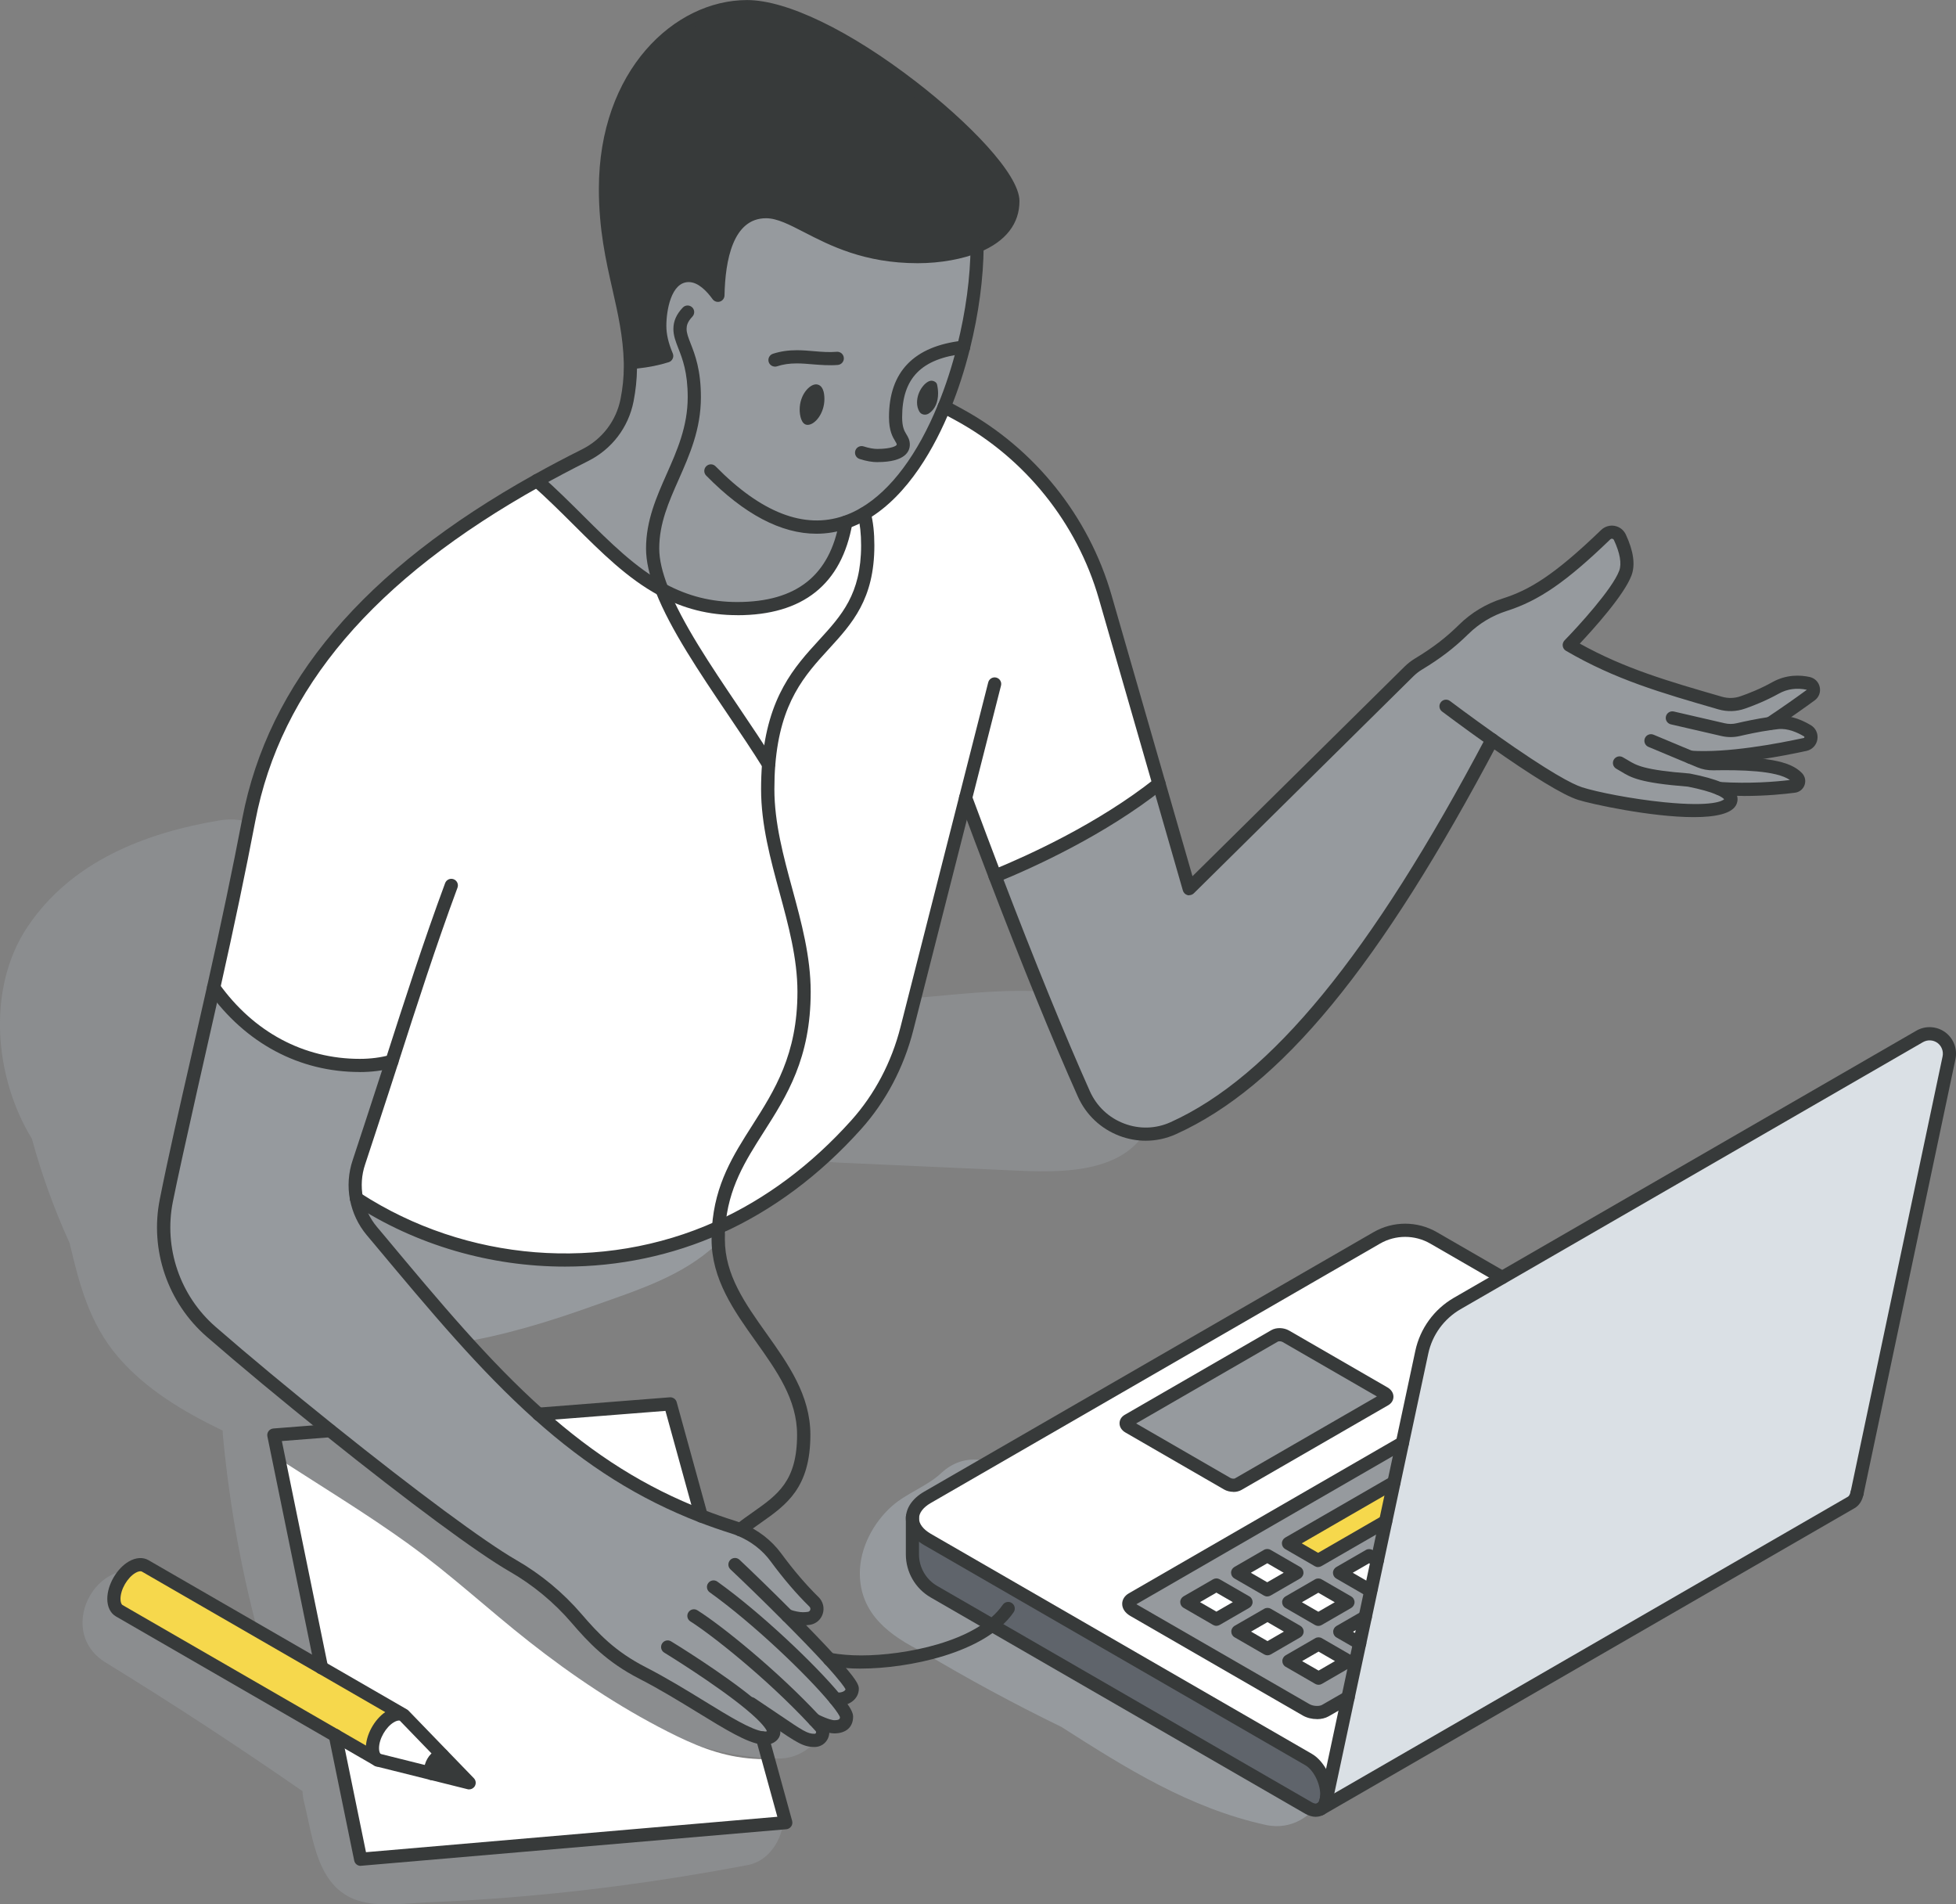 <?xml version="1.0" encoding="UTF-8"?>
<svg xmlns="http://www.w3.org/2000/svg" viewBox="0 0 368.98 359.15">
  <rect x="0" y="0" width="368.98" height="359.15" fill="#808080" stroke="none"/>
  <defs>
    <style>
      .c {
        opacity: .5;
      }

      .c, .d, .e, .f, .g, .h, .i {
        stroke-width: 0px;
      }

      .c, .g {
        fill: #969a9e;
      }

      .d {
        fill: #5f646b;
      }

      .e {
        fill: #373a3a;
      }

      .f {
        fill: #dae0e5;
      }

      .h {
        fill: #fff;
      }

      .i {
        fill: #f6d84c;
      }
    </style>
  </defs>
  <g id="a" data-name="レイヤー 1">
    <path class="c" d="M119.08,323.2c8.25,5.38,17.74,8.33,27.84,8.45,5,.06,9.25-4.29,9.25-9.25,0-5.45-4.26-8.71-9.25-9.25-5.96-.64-11.65-2.41-17.07-4.88-1.63-1.01-3.18-2.18-4.64-3.5-1.94-1.76-4.09-2.5-6.17-2.49-6.26-4.04-12.12-8.75-17.61-13.36-10.57-8.9-20.98-18.32-32.64-25.76-.34-.55-.73-1.07-1.19-1.57-11.34-12.28-21.72-25.31-31.13-39.1,2.2-2.6,2.61-6.08,3.09-9.59,1.99-14.48,5.8-28.64,11.11-42.26.14-.35.24-.7.32-1.05,1.81-2.37,2.55-5.69,1.8-8.41-1.44-5.23-6.43-7.29-11.38-6.46-14.12,2.37-27.97,7.76-36.23,20.09-7.72,11.52-6.31,28.31.83,39.95,1.84,6.74,4.22,13.33,7.12,19.68,1.8,7.63,3.69,15.1,9.13,21.46,5.17,6.05,12.31,10.34,19.75,13.91,0,.26,0,.52.02.79,1.27,13.46,3.65,26.73,7.32,39.73-6.62-4.34-13.31-8.59-20.07-12.74-10.18-6.24-19.48,9.75-9.34,15.97,12.61,7.73,24.97,15.83,37.12,24.25.03.68.12,1.38.31,2.12,1.75,7.03,2.45,16.59,10.89,18.72,3.94.99,8.61.28,12.63.12,3.93-.16,7.87-.38,11.79-.66,16.23-1.15,32.39-3.32,48.37-6.36,4.91-.93,7.71-6.84,6.46-11.38-1.41-5.14-6.45-7.4-11.38-6.46-10.8,2.06-21.65,3.69-32.59,4.78-5.42.54-10.86.96-16.3,1.27-2.72.16-5.44.28-8.17.38-.91.03-1.83.06-2.74.09-.23-1.06-.45-2.17-.65-3.17,1.89-4.34-.04-8.95-3.83-11.63-3.28-2.32-6.59-4.61-9.91-6.88,4.25-1.37,7.57-5.35,5.93-10.88-1.89-6.4-3.49-12.87-4.76-19.4,1-1.69,1.44-3.71,1.29-5.87,10,7.17,19.12,15.61,28.75,23.39,8.19,6.62,16.72,12.63,25.9,17.22Z"/>
    <path class="g" d="M245.92,327.28c-11.42-6.24-22.94-12.31-34.56-18.18-5.81-2.94-11.64-5.82-17.5-8.66-.38-.19-.77-.37-1.15-.55-2.75-1.54-5.54-3.01-8.38-4.39,2.24-1.33,4.35-2.76,6.28-4.58,8.71-8.15-4.39-21.21-13.08-13.08-2.65,2.48-6.47,3.73-9.27,6.21-3.53,3.13-6.09,7.95-6.06,12.74.05,7.67,5.72,11.75,11.97,14.83,8.49,5.07,17.18,9.76,26.06,14.08,12.07,7.71,24.16,15.33,38.56,18.48,9.87,2.16,16.71-11.67,7.13-16.9Z"/>
    <path class="c" d="M200.4,187.33c-10.58-1.34-22.06.63-32.67,1.26-6.98.41-9.86,7.01-8.62,12.22l-1.33-.06c-11.9-.53-11.87,17.96,0,18.5,11.5.52,23,1.03,34.49,1.55,10.41.47,23.57.07,25.81-12.84,1.92-11.08-7.51-19.33-17.68-20.62Z"/>
    <path class="g" d="M128.66,218.84c-18.62,1.05-37.2,2.73-55.71,5.03-2.72-1.52-6.02-1.75-9.01,0-.81.47-1.53,1.1-2.16,1.82-3.53,1.35-6.17,4.18-6.17,8.47s4.26,9.92,9.25,9.25c.04,0,.09-.01.13-.02,3.57,5.55,7.94,11.03,14.42,10.79,1.4-.05,2.83-.33,4.25-.7.81.02,1.63-.04,2.46-.17,8.94-1.4,17.53-4.07,26.04-7.11,8.18-2.92,16.6-5.51,23.05-11.58,5.65-5.33,1.48-16.24-6.54-15.79Z"/>
  </g>
  <g id="b" data-name="lineart">
    <g>
      <g>
        <path class="f" d="M366.2,195.67c1.19.87,1.77,2.35,1.46,3.8l-17.35,82.12s0,.05-.02.06c-.18.82-.56,1.4-1.08,1.7l-99.99,57.72c.43-.3.75-.81.91-1.48.04-.11.06-.24.08-.36l17.99-84.23c.83-3.87,3.25-7.2,6.67-9.18l87.25-50.38c1.28-.74,2.87-.65,4.07.22Z"/>
        <path class="h" d="M270.44,233.47c-3.32-1.92-7.41-1.92-10.73,0l-84.75,48.93c-1.89,1.09-2.83,2.53-2.83,3.97s.95,2.87,2.83,3.96l71.88,41.5c1.9,1.09,3.44,4.03,3.44,6.56,0,.3-.02.58-.06.84l4.08-19.09-4.29,2.47c-.93.54-2.55.47-3.62-.15l-32.56-18.79c-1.08-.62-1.19-1.56-.26-2.1l50.98-29.43,3.66-17.13c.83-3.87,3.25-7.2,6.67-9.18l8.49-4.9-12.92-7.46ZM233.57,279.91c-.53.31-1.45.28-2.07-.08l-18.57-10.73c-.62-.35-.68-.88-.15-1.19l27.69-15.99c.54-.3,1.46-.27,2.08.09l18.57,10.72c.62.36.68.89.15,1.2l-27.69,15.98Z"/>
        <path class="g" d="M213.56,301.57c-.93.54-.82,1.48.26,2.1l32.56,18.79c1.07.62,2.69.69,3.62.15l4.29-2.47,2.19-10.24-3.75-2.16,4.81-2.77,1.14-5.33-.39.23-5.59-3.23,5.59-3.23,1.53.88,1.56-7.35-12.74,7.35-5.58-3.23,19.89-11.48,1.59-7.46-50.98,29.43ZM243.14,313.28l5.59-3.23,5.59,3.23-5.58,3.23-5.59-3.23ZM243.11,302.18l5.59-3.23,5.59,3.23-5.59,3.23-5.59-3.23ZM233.52,307.72l5.59-3.22,5.58,3.22-5.58,3.23-5.59-3.23ZM233.48,296.62l5.59-3.23,5.59,3.23-5.59,3.23-5.58-3.23ZM223.88,302.16l5.58-3.22,5.59,3.22-5.59,3.23-5.58-3.23Z"/>
        <polygon class="i" points="262.95 279.6 261.38 286.95 248.64 294.31 243.07 291.08 262.95 279.6"/>
        <path class="g" d="M261.11,262.73c.62.36.68.89.15,1.2l-27.69,15.98c-.53.31-1.45.28-2.07-.08l-18.57-10.73c-.62-.35-.68-.88-.15-1.19l27.69-15.99c.54-.3,1.46-.27,2.08.09l18.57,10.72Z"/>
        <polygon class="h" points="259.82 294.3 258.67 299.64 258.28 299.87 252.7 296.64 258.28 293.42 259.82 294.3"/>
        <polygon class="h" points="257.54 304.97 256.48 309.91 252.73 307.74 257.54 304.97"/>
        <polygon class="h" points="254.31 313.28 248.73 316.51 243.14 313.28 248.73 310.05 254.31 313.28"/>
        <polygon class="h" points="254.28 302.18 248.69 305.41 243.11 302.18 248.69 298.95 254.28 302.18"/>
        <path class="d" d="M250.28,338.4c0,.3-.02.58-.06.84l-.08.36c-.16.67-.48,1.18-.91,1.48l-.02.02-.11.06c-.6.36-1.39.32-2.25-.18l-70.66-40.8c-2.51-1.45-4.06-4.13-4.06-7.03v-6.79c0,1.44.95,2.87,2.83,3.96l71.88,41.5c1.9,1.09,3.44,4.03,3.44,6.56Z"/>
        <path class="h" d="M250.14,339.6l.08-.36c-.02.13-.04.25-.08.36Z"/>
        <polygon class="h" points="244.68 307.72 239.1 310.94 233.52 307.72 239.1 304.5 244.68 307.72"/>
        <polygon class="h" points="244.65 296.62 239.05 299.85 233.48 296.62 239.06 293.39 244.65 296.62"/>
        <polygon class="h" points="235.05 302.16 229.46 305.38 223.88 302.16 229.46 298.94 235.05 302.16"/>
      </g>
      <g>
        <path class="e" d="M249.23,342.33c-.39,0-.78-.18-1.02-.53-.39-.56-.26-1.34.31-1.73.18-.12.33-.4.41-.76.01-.04.02-.08.04-.13.01-.03.02-.08.02-.12.03-.25.05-.47.05-.67,0-2.09-1.29-4.6-2.82-5.48l-71.88-41.5c-2.23-1.29-3.46-3.08-3.46-5.04s1.26-3.79,3.46-5.05l84.75-48.93c3.69-2.14,8.28-2.14,11.97,0l12.92,7.46c.59.34.8,1.1.45,1.7-.34.6-1.1.8-1.7.45l-12.92-7.46c-2.92-1.69-6.56-1.69-9.48,0l-84.76,48.93c-1.41.81-2.21,1.86-2.21,2.9s.81,2.07,2.21,2.89l71.88,41.5c2.28,1.31,4.06,4.67,4.06,7.64,0,.32-.02.64-.08,1.02-.02.16-.05.34-.12.54-.24.94-.72,1.69-1.39,2.15-.22.15-.47.22-.71.22Z"/>
        <path class="e" d="M248.21,342.65c-.64,0-1.31-.2-1.99-.58l-70.66-40.8c-2.89-1.67-4.68-4.77-4.68-8.11v-7.04c0-.69.56-1.24,1.24-1.24s1.24.56,1.24,1.24v7.04c0,2.45,1.32,4.73,3.44,5.95l70.66,40.8c.2.11.69.36.99.19.59-.35,1.35-.16,1.7.43.35.59.16,1.35-.43,1.7-.46.28-.98.41-1.51.41Z"/>
        <path class="e" d="M250.14,340.85c-.09,0-.17,0-.26-.03-.67-.14-1.1-.8-.96-1.48l18.07-84.59c.9-4.2,3.55-7.84,7.27-9.99l87.25-50.38c1.7-.98,3.83-.86,5.42.29,1.59,1.16,2.35,3.15,1.95,5.07l-17.35,82.12c-.14.67-.81,1.1-1.47.96-.67-.14-1.1-.8-.96-1.47l17.35-82.12c.2-.96-.18-1.96-.97-2.54-.8-.58-1.87-.63-2.72-.15l-87.25,50.38c-3.11,1.8-5.33,4.85-6.08,8.36l-18.07,84.59c-.12.58-.64.98-1.21.98Z"/>
        <path class="e" d="M249.09,342.41c-.43,0-.85-.22-1.08-.62-.34-.59-.14-1.35.45-1.7l100.13-57.81c.21-.12.39-.45.49-.89,0-.02.01-.04.02-.07,0-.04.02-.08.03-.11.21-.65.91-1.01,1.57-.8.63.2.98.86.82,1.49,0,.02,0,.03-.01.05-.26,1.15-.83,2.01-1.67,2.49l-100.13,57.81c-.2.11-.41.17-.62.17Z"/>
        <path class="e" d="M232.66,281.36c-.62,0-1.25-.15-1.78-.46l-18.56-10.72c-.71-.4-1.13-1.04-1.13-1.74,0-.66.35-1.24.97-1.6l27.69-15.99c.94-.53,2.33-.48,3.32.09l18.56,10.72c.72.42,1.13,1.06,1.13,1.76,0,.65-.36,1.24-.98,1.6l-27.69,15.98c-.43.25-.97.38-1.53.38ZM214.32,268.46l17.81,10.29c.27.15.7.15.82.08l26.79-15.46-17.81-10.28c-.27-.16-.72-.14-.85-.08l-26.76,15.45ZM260.64,262.85h0Z"/>
        <path class="e" d="M248.42,324.22c-.93,0-1.89-.23-2.67-.68l-32.55-18.79c-.96-.56-1.51-1.38-1.51-2.26,0-.8.45-1.53,1.25-1.99l50.98-29.43c.59-.34,1.35-.14,1.7.45.34.59.14,1.35-.45,1.7l-50.8,29.33s.05.03.08.05l32.56,18.79c.74.43,1.89.44,2.38.15l4.29-2.47c.59-.34,1.35-.14,1.7.46.34.59.14,1.35-.46,1.7l-4.29,2.47c-.62.35-1.4.53-2.2.53Z"/>
        <path class="e" d="M229.46,306.63c-.22,0-.43-.06-.62-.17l-5.58-3.23c-.38-.22-.62-.63-.62-1.08s.24-.85.62-1.08l5.58-3.22c.39-.22.86-.22,1.24,0l5.59,3.22c.39.22.62.63.62,1.08s-.24.85-.62,1.08l-5.59,3.23c-.19.11-.41.17-.62.17ZM226.37,302.16l3.09,1.79,3.1-1.79-3.1-1.79-3.09,1.79Z"/>
        <path class="e" d="M239.1,312.19c-.21,0-.43-.06-.62-.17l-5.59-3.23c-.39-.22-.62-.63-.62-1.08s.24-.85.62-1.08l5.59-3.22c.38-.22.86-.22,1.24,0l5.58,3.22c.38.22.62.63.62,1.08s-.24.85-.62,1.08l-5.58,3.23c-.19.11-.41.17-.62.17ZM236,307.72l3.1,1.79,3.09-1.79-3.09-1.79-3.1,1.79Z"/>
        <path class="e" d="M248.73,317.75c-.21,0-.43-.06-.62-.17l-5.59-3.23c-.39-.22-.62-.63-.62-1.08s.24-.85.62-1.08l5.59-3.23c.38-.22.86-.22,1.24,0l5.59,3.23c.38.22.62.63.62,1.08s-.24.85-.62,1.08l-5.58,3.23c-.19.11-.41.17-.62.17ZM245.63,313.28l3.11,1.79,3.09-1.79-3.1-1.79-3.1,1.79Z"/>
        <path class="e" d="M239.05,301.09c-.22,0-.43-.06-.62-.17l-5.58-3.23c-.38-.22-.62-.63-.62-1.08s.24-.85.62-1.08l5.59-3.23c.38-.22.86-.22,1.24,0l5.59,3.23c.39.22.62.63.62,1.08s-.24.85-.62,1.08l-5.59,3.23c-.19.11-.41.17-.62.17ZM235.96,296.62l3.09,1.79,3.11-1.79-3.1-1.79-3.1,1.79Z"/>
        <path class="e" d="M248.69,306.65c-.21,0-.43-.06-.62-.17l-5.59-3.23c-.38-.22-.62-.63-.62-1.08s.24-.85.62-1.08l5.59-3.23c.38-.22.86-.22,1.24,0l5.59,3.23c.38.22.62.63.62,1.08s-.24.85-.62,1.08l-5.59,3.23c-.19.11-.41.17-.62.17ZM245.59,302.18l3.1,1.79,3.1-1.79-3.1-1.79-3.1,1.79Z"/>
        <path class="e" d="M256.48,311.15c-.21,0-.42-.05-.62-.17l-3.75-2.16c-.39-.22-.62-.63-.62-1.08s.24-.85.62-1.08l4.81-2.77c.59-.34,1.35-.14,1.7.46.34.59.14,1.35-.46,1.7l-2.94,1.7,1.89,1.09c.59.34.8,1.1.46,1.7-.23.4-.65.62-1.08.62Z"/>
        <path class="e" d="M248.64,295.55c-.22,0-.43-.06-.62-.17l-5.58-3.23c-.38-.22-.62-.63-.62-1.08s.24-.85.62-1.08l19.89-11.48c.59-.34,1.35-.14,1.7.45.34.59.14,1.35-.45,1.7l-18.02,10.41,3.09,1.79,12.11-6.99c.59-.34,1.35-.14,1.7.45.34.59.14,1.35-.45,1.7l-12.74,7.35c-.19.11-.41.17-.62.17Z"/>
        <path class="e" d="M258.28,301.11c-.21,0-.43-.06-.62-.17l-5.59-3.23c-.38-.22-.62-.63-.62-1.08s.24-.85.62-1.08l5.59-3.23c.38-.22.86-.22,1.24,0l1.53.88c.59.34.8,1.1.46,1.7-.34.59-1.1.8-1.7.46l-.91-.53-3.1,1.79,3.13,1.81c.54-.16,1.14.06,1.43.56.35.59.14,1.35-.45,1.7l-.39.23c-.19.11-.41.17-.63.17Z"/>
      </g>
    </g>
    <g>
      <g>
        <g>
          <path class="i" d="M21.49,301.55c0,1.11.39,1.88,1.02,2.24l48.75,28.15c-.62-.36-1.01-1.14-1.01-2.24,0-2.2,1.55-4.88,3.45-5.98.95-.55,1.82-.6,2.44-.24l-48.75-28.15c-.63-.36-1.49-.31-2.45.24-1.91,1.1-3.45,3.78-3.45,5.98Z"/>
          <path class="g" d="M141.55,321.44l.11-.14c8.75,5.83,9.79,6.93,11.97,6.93h.04c1.33,0,2.01-1.6,1.12-2.58-.37-.41-.75-.82-1.14-1.24,1.44.7,2.87,1.25,3.68,1.25,1.41,0,2.35-.53,2.35-1.91,0-.52-.79-1.72-2.13-3.35.2.04.38.06.56.06,1.35,0,2.64-.72,2.64-1.98,0-.62-1.73-2.74-4.28-5.53-2.22-2.43-5.06-5.35-7.91-8.21,1.02.35,2.02.57,2.88.57.41,0,.79-.03,1.15-.09,1.47-.24,2.01-2.06.95-3.1-2.67-2.62-5.09-5.55-7.18-8.4-1.72-2.34-4.06-4.12-6.73-5.22-.45-.18-.91-.35-1.37-.5-2.05-.64-4.03-1.34-5.96-2.09-11.91-4.6-21.65-11.12-30.67-19.2-10.69-9.56-20.38-21.29-31.48-34.58-1.49-1.79-2.47-3.9-2.89-6.11-.43-2.25-.29-4.6.47-6.84,0,0,4.19-12.7,6.23-19.04-1.93.54-3.98.78-6.07.78-10.27,0-20.38-4.68-27.56-14.72-3.43,15.29-6.66,28.75-8.94,40.22-1.83,9.17,1.42,18.6,8.47,24.74,6.15,5.35,14.21,12.04,22.43,18.63,13.68,10.96,27.83,21.66,34.47,25.48,4.5,2.59,8.6,5.96,11.98,9.9,3.02,3.52,6.37,7.2,12.5,10.34,9.58,4.91,18.44,11.76,22.61,12.25.85.1,1.5-.07,1.93-.57.86-1-1.17-3.25-4.2-5.77Z"/>
          <path class="h" d="M73.94,200.15c-2.04,6.34-6.23,19.04-6.23,19.04-.76,2.24-.9,4.59-.47,6.84,18.45,11.75,44.33,16.26,68.3,5.46,1.2-17.26,16.12-22.17,16.12-44.44,0-12.98-6.86-25.18-6.86-38.22,0-1.66.06-3.21.18-4.66-6.51-10.49-16.19-22.94-20.11-32.96-8.52-4.61-15.01-12.94-23.59-20.56-25.83,14.42-48.69,34.39-54.35,63.97-2.16,11.27-4.43,21.82-6.62,31.61,7.18,10.04,17.29,14.72,27.56,14.72,2.09,0,4.14-.25,6.07-.78Z"/>
          <path class="h" d="M77.09,291.22c7.92,5.71,15.04,12.35,22.71,18.38,8.17,6.43,16.87,12.26,26.14,16.97,4.91,2.49,9.61,4.49,15.13,5.04,1.32.13,2.6.19,3.87.17l3.3,11.98-80.19,6.9-4.78-23.34,8,4.62,17.23,4.3-12.34-12.76-15.5-8.95-8.06-39.4s.05.03.08.05c8.18,5.29,16.51,10.34,24.42,16.04Z"/>
          <path class="h" d="M70.25,329.7c0,1.1.39,1.88,1.01,2.24l10.16,2.54c-.11-.17-.17-.41-.17-.7,0-.95.66-2.09,1.48-2.57.25-.15.49-.21.7-.2l-7.29-7.53c-.62-.36-1.49-.31-2.44.24-1.91,1.1-3.45,3.78-3.45,5.98Z"/>
          <path class="e" d="M81.26,333.78c0,.29.06.52.17.7l7.06,1.77-5.06-5.23c-.21,0-.45.06-.7.2-.82.48-1.48,1.62-1.48,2.57Z"/>
          <path class="h" d="M126.46,264.77l-24.84,1.95c9.03,8.08,18.77,14.6,30.67,19.2l-5.83-21.15Z"/>
          <path class="g" d="M159.55,98.48c1.2-.41,2.36-.95,3.48-1.61,6.4-3.76,11.5-11.34,15.1-20.16,1.47-3.59,2.69-7.39,3.64-11.22,1.64-6.55,2.51-13.19,2.55-19.08-3.48,1.44-7.72,1.99-11.22,1.99-15.9,0-22.41-8.48-28.62-8.48-7.13,0-8.93,8.51-9.07,15.78-1.52-2.11-3.39-3.74-5.51-3.74-4.09,0-5.46,5.45-5.46,9.49,0,1.99.55,3.86,1.31,5.68-2.19.69-4.53,1.06-6.86,1.25,0,.29,0,.58,0,.88,0,2.08-.22,4.16-.63,6.22-.89,4.49-3.8,8.31-7.9,10.36-3.06,1.53-6.1,3.13-9.1,4.81,8.59,7.62,15.07,15.95,23.59,20.56,4.1,2.22,8.68,3.58,14.18,3.58,12.28,0,18.65-5.8,20.49-16.3Z"/>
          <path class="e" d="M114.2,35.59c0,13.9,4.47,21.79,4.7,32.78,2.33-.18,4.67-.56,6.86-1.25-.76-1.82-1.31-3.69-1.31-5.68,0-4.04,1.38-9.49,5.46-9.49,2.12,0,3.99,1.63,5.51,3.74.15-7.27,1.94-15.78,9.07-15.78,6.21,0,12.72,8.48,28.62,8.48,3.5,0,7.74-.55,11.22-1.99,3.82-1.59,6.73-4.26,6.73-8.48,0-8.43-33.88-36.68-50.14-36.68-13.02,0-26.72,12.71-26.72,34.35Z"/>
          <path class="h" d="M124.87,111.2c3.93,10.02,13.6,22.48,20.11,32.96,1.91-24.02,18.69-21.51,18.69-41.31,0-2.61-.27-4.48-.65-5.99-1.12.66-2.28,1.2-3.48,1.61-1.84,10.5-8.21,16.3-20.49,16.3-5.51,0-10.08-1.36-14.18-3.58Z"/>
          <path class="h" d="M182.15,150.47c1.62,4.38,3.51,9.41,5.56,14.76,7.11-2.91,20.12-8.87,30.92-17.4l-10.16-35.26c-4.22-14.66-14.13-27.01-27.52-34.32l-2.83-1.54c-3.61,8.83-8.71,16.41-15.1,20.16.37,1.51.65,3.38.65,5.99,0,19.8-16.77,17.29-18.69,41.31-.12,1.45-.18,3.01-.18,4.66,0,13.05,6.86,25.24,6.86,38.22,0,22.26-14.92,27.18-16.12,44.44,9.1-4.1,17.92-10.41,25.96-19.37,4.62-5.15,7.85-11.38,9.55-18.08l11.09-43.58Z"/>
          <path class="g" d="M281.46,139.52c5.91,4.18,13.25,9.07,16.59,10.14,6.06,1.95,26.88,5.26,28.37,1.49.37-.94-.54-1.75-2.11-2.43,6.34.4,11.74-.14,14.15-.46.35-.05.65-.29.77-.62.12-.34.04-.71-.2-.97-2.05-2.18-7.64-2.77-15.85-2.63-.89.02-1.76-.15-2.58-.49l-1.7-.71c7.08.47,16.8-1.38,21.61-2.43,1.23-.27,1.52-1.92.44-2.57-1.52-.92-3.56-1.78-5.63-1.56-.47.05-.94.11-1.41.18,3.15-2.09,5.94-4.08,7.67-5.34.86-.63.57-1.97-.47-2.2-1.6-.35-3.86-.44-6.15.83-2.33,1.29-4.61,2.2-6.22,2.75-1.37.48-2.85.52-4.24.12-11.19-3.24-19.43-5.64-28.5-10.94,0,0,8.93-9.1,10.6-13.59.73-1.97,0-4.5-1.04-6.74-.23-.49-.68-.84-1.21-.94-.53-.1-1.07.07-1.46.44-8.77,8.46-13.68,11.51-19.11,13.23-2.87.92-5.51,2.49-7.65,4.6-2.57,2.53-5.08,4.46-8.62,6.6-.62.37-1.19.82-1.7,1.33l-41.48,41-5.7-19.79c-10.8,8.53-23.81,14.5-30.92,17.4,5.07,13.26,11.15,28.55,16.75,41.07,2.88,6.43,10.43,9.38,16.85,6.48,20.94-9.45,40.06-35.22,60.16-73.26Z"/>
        </g>
        <g>
          <path class="e" d="M81.46,335.74c-.43,0-.85-.22-1.09-.6-.23-.38-.36-.85-.36-1.35,0-1.38.9-2.95,2.1-3.64.44-.26.92-.38,1.37-.37.69.03,1.22.6,1.19,1.29-.03.67-.58,1.19-1.25,1.19h0s-.04.01-.07.03c-.43.25-.86.99-.86,1.49,0,.06,0,.09,0,.09.36.58.17,1.32-.41,1.69-.2.12-.42.18-.64.18ZM83.39,332.25h0Z"/>
          <path class="e" d="M71.26,333.18c-.21,0-.43-.05-.62-.17l-8-4.62c-.59-.34-.8-1.1-.45-1.7.34-.6,1.1-.8,1.7-.45l8,4.62c.59.34.8,1.1.45,1.7-.23.4-.65.62-1.08.62Z"/>
          <path class="e" d="M88.49,337.48c-.1,0-.2-.01-.3-.04l-17.23-4.3c-.11-.03-.22-.07-.32-.13-1.04-.6-1.63-1.81-1.63-3.31,0-2.48,1.58-5.36,3.66-6.8l-45.9-26.5c-.25-.14-.71-.05-1.21.24-1.53.89-2.83,3.13-2.83,4.91,0,.58.15,1.02.39,1.16l40.76,23.53c.59.34.8,1.1.45,1.7-.34.59-1.1.8-1.7.45l-40.75-23.53c-1.04-.59-1.64-1.8-1.64-3.32,0-2.64,1.79-5.74,4.08-7.06,1.31-.75,2.65-.84,3.7-.23l48.76,28.15h0c.11.06.2.14.29.23l12.32,12.74c.39.4.46,1.01.18,1.49-.23.39-.64.62-1.08.62ZM71.8,330.79l12.78,3.19-9.16-9.47c-.26-.07-.66.04-1.09.29-1.53.89-2.83,3.13-2.83,4.91,0,.5.11.9.3,1.09Z"/>
          <path class="e" d="M216.13,215.14c-1.67,0-3.35-.31-4.96-.92-3.52-1.34-6.31-3.97-7.85-7.42-4.77-10.67-10.41-24.51-16.77-41.13-1.82-4.76-3.69-9.73-5.56-14.77-.24-.64.09-1.36.73-1.6.64-.24,1.36.09,1.6.73,1.87,5.04,3.74,10,5.55,14.75,6.34,16.58,11.97,30.38,16.72,41.01,1.27,2.84,3.56,5.01,6.47,6.11,2.86,1.09,5.97,1,8.74-.25,18.95-8.55,37.88-31.66,59.57-72.71.32-.61,1.07-.84,1.68-.52.61.32.84,1.07.52,1.68-22.26,42.14-40.99,64.9-60.75,73.81-1.82.82-3.75,1.23-5.69,1.23Z"/>
          <path class="e" d="M106.6,238.88c-14.01,0-28.04-3.99-40.03-11.81-.03-.02-.08-.05-.1-.07-.54-.42-.64-1.2-.22-1.74.41-.53,1.17-.63,1.71-.25,19.97,12.97,45.64,15.01,67.08,5.35,9.4-4.24,18-10.65,25.55-19.06,4.39-4.89,7.59-10.96,9.27-17.56l16.56-65.05c.17-.66.85-1.07,1.51-.9.67.17,1.07.85.9,1.51l-16.56,65.05c-1.78,6.98-5.18,13.42-9.83,18.6-7.78,8.67-16.65,15.29-26.38,19.67-9.3,4.19-19.38,6.26-29.46,6.26Z"/>
          <path class="e" d="M187.71,166.47c-.49,0-.96-.29-1.15-.77-.26-.64.05-1.36.68-1.62,6.82-2.79,19.87-8.73,30.62-17.23.54-.43,1.32-.33,1.75.2.43.54.33,1.32-.2,1.75-10.99,8.69-24.28,14.74-31.22,17.58-.15.06-.31.09-.47.09Z"/>
          <path class="e" d="M319.51,154.11c-8.03,0-19.4-2.48-21.83-3.26-2.83-.91-8.53-4.38-16.93-10.31-4.78-3.38-8.68-6.32-8.72-6.35-.55-.41-.66-1.19-.24-1.74.41-.55,1.19-.66,1.74-.24.04.03,3.91,2.95,8.65,6.3,10.21,7.21,14.48,9.4,16.26,9.97,2.84.91,9.4,2.21,15.47,2.82,9.29.93,11.07-.31,11.33-.56-.1-.13-.44-.45-1.41-.87-1.24-.53-3.06-1.04-5.42-1.51-9.11-.72-10.74-1.71-12.61-2.85-.28-.17-.56-.34-.89-.52-.6-.33-.83-1.08-.5-1.69.33-.6,1.08-.83,1.69-.5.37.2.68.39,1,.58,1.61.98,3,1.83,11.59,2.5.05,0,.09,0,.14.02,2.56.5,4.58,1.07,5.99,1.68,3.25,1.4,3.13,3.12,2.78,4.03-.73,1.85-3.97,2.5-8.07,2.5Z"/>
          <path class="e" d="M328.9,150.11c-1.47,0-3.04-.04-4.67-.15-.69-.04-1.21-.63-1.16-1.32.04-.69.62-1.21,1.32-1.16,5.67.36,10.53-.04,13.26-.37-2.56-1.81-9.39-1.92-14.45-1.83-1.07.02-2.1-.18-3.08-.59l-9.16-3.83c-.63-.26-.93-.99-.67-1.63.26-.63.99-.93,1.63-.67l9.16,3.83c.66.28,1.36.41,2.08.4,9.74-.17,14.6.71,16.78,3.03.57.6.75,1.46.47,2.24-.28.78-.96,1.33-1.78,1.44-1.96.26-5.45.62-9.72.62Z"/>
          <path class="e" d="M321.3,144.14c-.85,0-1.68-.02-2.48-.08-.69-.05-1.2-.64-1.16-1.32.05-.69.66-1.2,1.32-1.16,6.85.46,16.26-1.31,21.27-2.4.03,0,.11-.02.13-.14.02-.1-.03-.13-.06-.15-1.22-.73-3.06-1.57-4.86-1.38-.45.05-.91.11-1.37.17-2.36.34-4.71.86-5.91,1.14-1.13.26-2.28.26-3.42,0l-9.57-2.21c-.67-.16-1.09-.82-.93-1.49.16-.67.82-1.08,1.49-.93l9.57,2.21c.76.18,1.54.18,2.29,0,1.51-.35,3.79-.84,6.12-1.18.49-.07.98-.13,1.46-.18,1.96-.21,4.18.39,6.41,1.73.93.56,1.41,1.61,1.23,2.69-.18,1.08-.98,1.93-2.05,2.16-4.56.99-12.71,2.53-19.48,2.53Z"/>
          <path class="e" d="M224.33,168.86c-.1,0-.21-.01-.31-.04-.42-.11-.76-.44-.88-.86l-15.86-55.06c-4.1-14.24-13.91-26.47-26.92-33.57l-2.83-1.54c-.6-.33-.82-1.08-.5-1.69.33-.6,1.08-.83,1.69-.5l2.83,1.54c13.59,7.42,23.83,20.2,28.12,35.07l15.28,53.04,40-39.52c.59-.58,1.24-1.09,1.93-1.51,3.41-2.06,5.84-3.92,8.39-6.43,2.27-2.23,5.09-3.93,8.15-4.9,4.93-1.57,9.55-4.19,18.62-12.94.68-.65,1.63-.94,2.55-.77.93.17,1.71.78,2.11,1.64,1.45,3.12,1.81,5.7,1.07,7.69-1.39,3.74-7.27,10.22-9.76,12.87,8.5,4.73,16.66,7.09,26.84,10.03,1.15.33,2.35.3,3.49-.1,1.48-.51,3.73-1.39,6.02-2.67,2.68-1.48,5.29-1.34,7.02-.96.97.22,1.7.95,1.9,1.92.2.96-.17,1.92-.97,2.5-1.78,1.3-4.56,3.28-7.71,5.37-.57.38-1.34.22-1.72-.35-.38-.57-.22-1.34.35-1.72,3.12-2.07,5.87-4.03,7.62-5.31-1.9-.4-3.68-.17-5.28.72-2.45,1.36-4.84,2.3-6.41,2.84-1.63.57-3.35.61-4.99.14-10.9-3.15-19.5-5.64-28.78-11.06-.33-.19-.55-.53-.6-.91-.05-.38.08-.76.34-1.04,2.43-2.48,9.03-9.67,10.32-13.15.49-1.32.15-3.32-1-5.78-.06-.13-.17-.21-.31-.24-.13-.03-.27.02-.37.11-8.31,8.02-13.44,11.56-19.59,13.52-2.69.86-5.16,2.35-7.16,4.31-2.7,2.65-5.26,4.61-8.85,6.78-.53.32-1.02.71-1.48,1.15l-41.48,40.99c-.24.23-.55.36-.87.36Z"/>
          <path class="e" d="M144.26,329.04c-.18,0-.37-.01-.58-.03-2.75-.32-6.87-2.85-12.09-6.05-3.33-2.04-7.11-4.36-10.95-6.33-6.16-3.16-9.61-6.83-12.87-10.63-3.25-3.79-7.28-7.12-11.66-9.63-6.02-3.46-18.96-13.03-34.63-25.59-8.3-6.66-16.28-13.29-22.47-18.67-7.38-6.42-10.78-16.35-8.87-25.92,1.57-7.9,3.63-16.91,5.81-26.44,1.01-4.42,2.06-9.02,3.13-13.8,2.68-11.94,4.78-21.98,6.62-31.57,4.93-25.72,22.91-46.92,54.97-64.82,2.91-1.62,5.98-3.25,9.15-4.83,3.78-1.9,6.42-5.36,7.24-9.49.4-2.03.61-4.04.61-5.98,0-.28,0-.56,0-.84h0c-.12-4.91-1.09-9.21-2.12-13.76-1.27-5.59-2.58-11.37-2.58-19.06,0-22.28,14.22-35.59,27.96-35.59,7.48,0,19.42,5.77,31.92,15.44,9.68,7.48,19.46,17.34,19.46,22.48,0,4.26-2.59,7.59-7.49,9.62-3.19,1.32-7.46,2.09-11.7,2.09-10.09,0-16.61-3.36-21.38-5.82-2.88-1.48-5.15-2.66-7.24-2.66-6.23,0-7.7,7.92-7.83,14.56-.01.53-.36,1-.87,1.16-.51.16-1.07-.03-1.38-.46-1.06-1.47-2.7-3.22-4.5-3.22-3.34,0-4.22,5.39-4.22,8.25,0,1.58.38,3.23,1.21,5.2.14.32.13.69-.02,1-.15.32-.42.56-.75.66-1.79.57-3.75.96-5.98,1.2-.02,2.03-.24,4.11-.65,6.21-.97,4.9-4.09,8.99-8.56,11.23-3.13,1.57-6.18,3.18-9.05,4.78-31.38,17.52-48.96,38.16-53.74,63.11-1.84,9.62-3.95,19.68-6.63,31.65-1.07,4.79-7.37,32.32-8.93,40.19-1.73,8.7,1.36,17.72,8.07,23.56,6.16,5.36,14.11,11.96,22.39,18.6,15.58,12.49,28.4,21.97,34.31,25.37,4.62,2.65,8.87,6.17,12.3,10.17,3.22,3.74,6.35,7.08,12.12,10.04,3.92,2.01,7.74,4.35,11.11,6.42,4.76,2.92,8.87,5.44,11.08,5.7.23.03.51.04.69-.04-.16-.39-.85-1.57-3.9-4.1-5.75-4.77-15.37-10.66-15.47-10.72-.59-.36-.77-1.12-.41-1.71.36-.59,1.12-.77,1.71-.41.4.24,9.87,6.04,15.76,10.93,4.13,3.43,4.75,4.98,4.84,5.96.05.6-.12,1.14-.49,1.57-.41.49-1.16,1.03-2.44,1.03ZM140.92,2.49c-12.52,0-25.48,12.38-25.48,33.1,0,7.41,1.28,13.05,2.51,18.51.97,4.27,1.89,8.32,2.13,12.91,1.46-.16,2.79-.4,4.02-.71-.61-1.74-.9-3.31-.9-4.85,0-5.34,2.07-10.73,6.71-10.73,1.52,0,3.01.63,4.43,1.89.8-9.02,4.35-13.93,10.15-13.93,2.69,0,5.32,1.36,8.38,2.93,4.79,2.47,10.75,5.54,20.24,5.54,3.93,0,7.85-.69,10.75-1.89,3.95-1.64,5.96-4.11,5.96-7.33,0-7.67-33.22-35.44-48.89-35.44Z"/>
          <path class="e" d="M151.45,306.55c-.93,0-2.04-.21-3.28-.63-.65-.22-1-.92-.78-1.58.22-.65.92-1,1.58-.78.99.33,1.82.5,2.49.5.33,0,.65-.02.95-.07.29-.05.39-.25.43-.37.03-.11.09-.38-.16-.62-2.44-2.39-4.9-5.27-7.31-8.54-1.55-2.11-3.7-3.77-6.21-4.81-.42-.17-.85-.33-1.27-.46-2.01-.63-4.04-1.34-6.04-2.11-11.23-4.35-21.1-10.52-31.05-19.43-.51-.46-.56-1.24-.1-1.76.46-.51,1.24-.56,1.76-.1,9.73,8.7,19.35,14.73,30.29,18.97,1.95.75,3.93,1.45,5.89,2.06.49.15.98.33,1.47.53,2.93,1.21,5.44,3.16,7.26,5.63,2.33,3.17,4.7,5.94,7.05,8.24.84.83,1.14,2.03.78,3.15-.35,1.1-1.27,1.89-2.41,2.07-.43.07-.88.1-1.34.1Z"/>
          <path class="e" d="M101.62,267.96c-.29,0-.59-.1-.83-.32-10.33-9.24-19.58-20.31-30.29-33.13l-1.32-1.57c-1.6-1.91-2.69-4.22-3.16-6.67-.48-2.49-.3-5.08.51-7.47.04-.12,4.21-12.76,6.22-19.02,3.51-10.91,7.13-22.2,11.22-33.23.24-.64.95-.97,1.6-.73.64.24.97.95.73,1.6-4.07,10.98-7.69,22.24-11.19,33.13-2.01,6.27-6.19,18.92-6.23,19.05-.68,2-.82,4.15-.42,6.22.39,2.04,1.3,3.96,2.63,5.55l1.32,1.57c10.64,12.75,19.84,23.75,30.04,32.87.51.46.56,1.24.1,1.76-.25.27-.59.41-.93.41Z"/>
          <path class="e" d="M158.11,321.7c-.25,0-.51-.03-.79-.08-.67-.13-1.11-.78-.98-1.46.13-.67.78-1.12,1.46-.98.12.02.22.04.32.04.62,0,1.28-.24,1.38-.63-.16-.32-.88-1.45-3.94-4.8-2.01-2.2-4.66-4.95-7.88-8.17-4.01-4.02-7.74-7.62-9.89-9.64-.5-.47-.52-1.26-.05-1.76.47-.5,1.26-.52,1.76-.05,2.17,2.04,5.92,5.66,9.95,9.7,3.24,3.25,5.92,6.03,7.95,8.25,4.26,4.66,4.61,5.64,4.61,6.37,0,1.84-1.67,3.22-3.89,3.22ZM159.54,318.68h0Z"/>
          <path class="e" d="M157.34,326.91c-.34,0-1.4,0-4.22-1.38-.62-.3-.87-1.04-.57-1.66.3-.62,1.04-.87,1.66-.57,2.2,1.07,3,1.13,3.14,1.13,1.02,0,1.1-.27,1.1-.59-.05-.15-.36-.83-1.84-2.64-4.51-5.47-14.72-15.17-22.73-20.89-.56-.4-.69-1.18-.29-1.73.4-.56,1.18-.69,1.73-.29,8.17,5.83,18.6,15.74,23.2,21.33,2.12,2.57,2.41,3.51,2.41,4.14,0,1.98-1.34,3.16-3.59,3.16ZM158.45,323.86h0Z"/>
          <path class="e" d="M153.68,329.48c-2.14,0-3.28-.77-8.08-4.03-1.25-.85-2.76-1.87-4.62-3.11-.57-.38-.73-1.15-.35-1.72.38-.57,1.15-.73,1.72-.35,1.87,1.24,3.38,2.27,4.64,3.12,4.55,3.09,5.35,3.6,6.65,3.6.08,0,.21,0,.28-.17.03-.07.07-.21-.05-.34-.37-.41-.74-.81-1.12-1.22-8.47-9.08-18.84-17.16-22.51-19.46-.58-.36-.76-1.13-.39-1.71.36-.58,1.13-.76,1.71-.39,4.53,2.84,15.05,11.33,23.01,19.87.39.42.77.83,1.15,1.25.75.83.93,1.99.48,3.01-.45,1.01-1.41,1.64-2.52,1.65Z"/>
          <path class="e" d="M67.86,202.18c-11.4,0-21.55-5.41-28.57-15.24-.4-.56-.27-1.34.29-1.73.56-.4,1.34-.27,1.73.29,6.54,9.15,15.97,14.2,26.55,14.2,2.04,0,3.97-.25,5.74-.74.66-.18,1.35.2,1.53.87.18.66-.2,1.35-.87,1.53-1.98.55-4.14.83-6.4.83Z"/>
          <path class="e" d="M154.01,100.66c-6.66,0-13.63-3.67-20.8-10.97-.48-.49-.47-1.28.02-1.76.49-.48,1.28-.48,1.76.02,8.6,8.75,16.73,11.9,24.16,9.35,1.1-.38,2.19-.88,3.25-1.51,5.68-3.34,10.72-10.11,14.58-19.56,1.41-3.45,2.62-7.17,3.59-11.05,1.61-6.42,2.48-12.92,2.52-18.79,0-.68.56-1.23,1.24-1.23h0c.69,0,1.24.57,1.23,1.25-.04,6.07-.94,12.76-2.59,19.37-1,4-2.24,7.83-3.7,11.39-2.84,6.95-7.85,16.19-15.62,20.77-1.2.71-2.45,1.29-3.71,1.72-1.95.67-3.93,1-5.94,1Z"/>
          <path class="e" d="M165.56,87.16c-1.07,0-2.16-.2-3.41-.6-.65-.21-1.01-.91-.8-1.57.21-.65.91-1.01,1.57-.8,1,.32,1.85.48,2.59.48,2.61-.01,3.65-.58,3.65-.82,0-.16-.06-.26-.29-.65-.46-.76-1.17-1.91-1.17-4.52,0-8.55,4.69-13.41,13.94-14.44.68-.08,1.3.41,1.37,1.1.08.68-.41,1.3-1.1,1.37-8.11.91-11.73,4.6-11.73,11.97,0,1.91.43,2.61.8,3.23.31.5.65,1.07.65,1.94,0,1.22-.79,3.29-6.08,3.3Z"/>
          <path class="e" d="M146.19,69.14c-.53,0-1.01-.34-1.18-.86-.21-.65.15-1.35.8-1.56,1.41-.45,2.84-.67,4.5-.67,1.09,0,2.16.09,3.19.18,1.49.13,2.91.24,4.34.12.68-.06,1.29.45,1.34,1.14.06.68-.45,1.28-1.14,1.34-1.6.13-3.25,0-4.76-.12-1.03-.09-1.99-.17-2.98-.17-1.39,0-2.58.17-3.73.55-.13.04-.26.06-.38.06Z"/>
          <path class="e" d="M139.06,116.02c-5.31,0-10.14-1.22-14.78-3.73-5.89-3.18-10.79-8.05-15.97-13.21-2.49-2.48-5.07-5.04-7.85-7.51-.51-.46-.56-1.24-.1-1.76.46-.51,1.24-.56,1.76-.1,2.84,2.52,5.44,5.11,7.96,7.61,5.05,5.03,9.83,9.77,15.4,12.79,4.26,2.31,8.71,3.43,13.59,3.43,11.17,0,17.47-5,19.27-15.27.12-.68.76-1.13,1.44-1.01.68.12,1.13.76,1.01,1.44-2.01,11.5-9.32,17.33-21.72,17.33Z"/>
          <path class="e" d="M144.99,145.41c-.42,0-.82-.21-1.06-.59-2-3.22-4.26-6.57-6.66-10.12-5.31-7.86-10.79-15.99-13.56-23.04-1.24-3.16-1.84-5.84-1.84-8.22,0-5.26,1.98-9.73,3.89-14.04,1.95-4.4,3.97-8.95,3.97-14.49,0-4.7-.98-7.21-1.77-9.22-.5-1.28-.93-2.38-.93-3.66,0-1.46.58-2.78,1.78-4.03.48-.5,1.26-.51,1.76-.04.5.48.51,1.26.04,1.76-.97,1.01-1.09,1.76-1.09,2.31,0,.81.32,1.62.76,2.75.82,2.09,1.94,4.96,1.94,10.13,0,6.06-2.13,10.86-4.18,15.5-1.89,4.27-3.68,8.3-3.68,13.03,0,2.06.55,4.45,1.67,7.31,2.66,6.79,8.07,14.81,13.3,22.56,2.41,3.57,4.68,6.94,6.71,10.2.36.58.18,1.35-.4,1.71-.2.13-.43.19-.65.19Z"/>
          <path class="e" d="M139.63,289.75c-.36,0-.73-.16-.97-.47-.43-.54-.34-1.32.19-1.75,1.08-.86,2.16-1.63,3.21-2.36,4.64-3.27,8.3-5.84,8.3-14.57,0-6.67-3.8-12.01-7.82-17.66-4.09-5.74-8.31-11.68-8.31-19.21,0-.79.03-1.57.08-2.33.58-8.14,4-13.52,7.63-19.21,4.17-6.55,8.49-13.33,8.49-25.13,0-6.32-1.72-12.63-3.38-18.74-1.71-6.29-3.48-12.79-3.48-19.48,0-1.65.06-3.25.18-4.76,1.02-12.74,6.18-18.37,10.73-23.34,4.27-4.67,7.96-8.7,7.96-17.87,0-2.19-.2-4-.61-5.69-.17-.67.24-1.34.91-1.51.67-.17,1.34.24,1.51.91.47,1.89.69,3.89.69,6.29,0,10.13-4.18,14.71-8.61,19.55-4.49,4.9-9.13,9.98-10.08,21.86-.12,1.45-.17,2.98-.17,4.56,0,6.36,1.72,12.7,3.39,18.83,1.7,6.26,3.46,12.74,3.46,19.39,0,12.53-4.51,19.62-8.88,26.47-3.45,5.42-6.71,10.54-7.24,18.05-.05.7-.07,1.43-.07,2.15,0,6.73,3.81,12.09,7.85,17.77,4.07,5.72,8.28,11.63,8.28,19.1,0,10.02-4.54,13.22-9.35,16.6-1.01.72-2.06,1.45-3.08,2.27-.23.18-.5.27-.78.27Z"/>
          <path class="e" d="M162.47,314.7c-2.19,0-4.28-.17-6.21-.52-.68-.12-1.13-.77-1.01-1.44.12-.68.78-1.12,1.44-1.01,1.79.32,3.73.48,5.78.48,8.09,0,21.87-2.54,26.69-9.55.39-.57,1.16-.71,1.73-.32.57.39.71,1.16.32,1.73-5.37,7.79-20.13,10.62-28.74,10.62Z"/>
          <path class="e" d="M132.29,287.16c-.55,0-1.05-.36-1.2-.91l-5.56-20.16-23.82,1.87c-.67.05-1.28-.46-1.34-1.14-.05-.68.46-1.28,1.14-1.34l24.84-1.95c.59-.04,1.14.33,1.3.91l5.83,21.15c.18.66-.21,1.35-.87,1.53-.11.03-.22.04-.33.04Z"/>
          <path class="e" d="M60.64,315.77c-.58,0-1.1-.41-1.22-.99l-8.98-43.88c-.07-.35.01-.71.23-1,.21-.28.54-.46.9-.49l10.6-.83c.68-.07,1.28.46,1.34,1.14.05.68-.46,1.28-1.14,1.34l-9.2.72,8.7,42.5c.14.67-.3,1.33-.97,1.47-.08.02-.17.03-.25.03Z"/>
          <path class="e" d="M68.04,351.9c-.59,0-1.1-.41-1.22-.99l-4.78-23.34c-.14-.67.3-1.33.97-1.47.67-.14,1.33.3,1.47.97l4.56,22.25,77.6-6.68-4.01-14.54c-.18-.66.21-1.35.87-1.53.66-.18,1.35.21,1.53.87l4.4,15.98c.1.36.03.74-.18,1.04-.21.3-.55.5-.91.53,0,0-80.26,6.9-80.3,6.9Z"/>
        </g>
      </g>
      <path class="e" d="M155.45,74.29c.04.31.07.63.07.94,0,2.74-1.79,4.9-3.17,4.9-1.2,0-1.5-1.82-1.5-2.88,0-2.83,1.87-4.76,3.08-4.76.25,0,.5.07.75.24.47.33.7,1.04.77,1.56Z"/>
      <path class="e" d="M176.78,72.58c.12.54.18,1.09.18,1.63,0,1.53-.52,2.99-1.78,3.79-.58.37-1.39.23-1.74-.36-.31-.51-.45-1.11-.45-1.73,0-2.22,1.67-4.11,2.72-4.11.08,0,.17.01.26.03.42.11.73.35.81.74Z"/>
    </g>
  </g>
</svg>